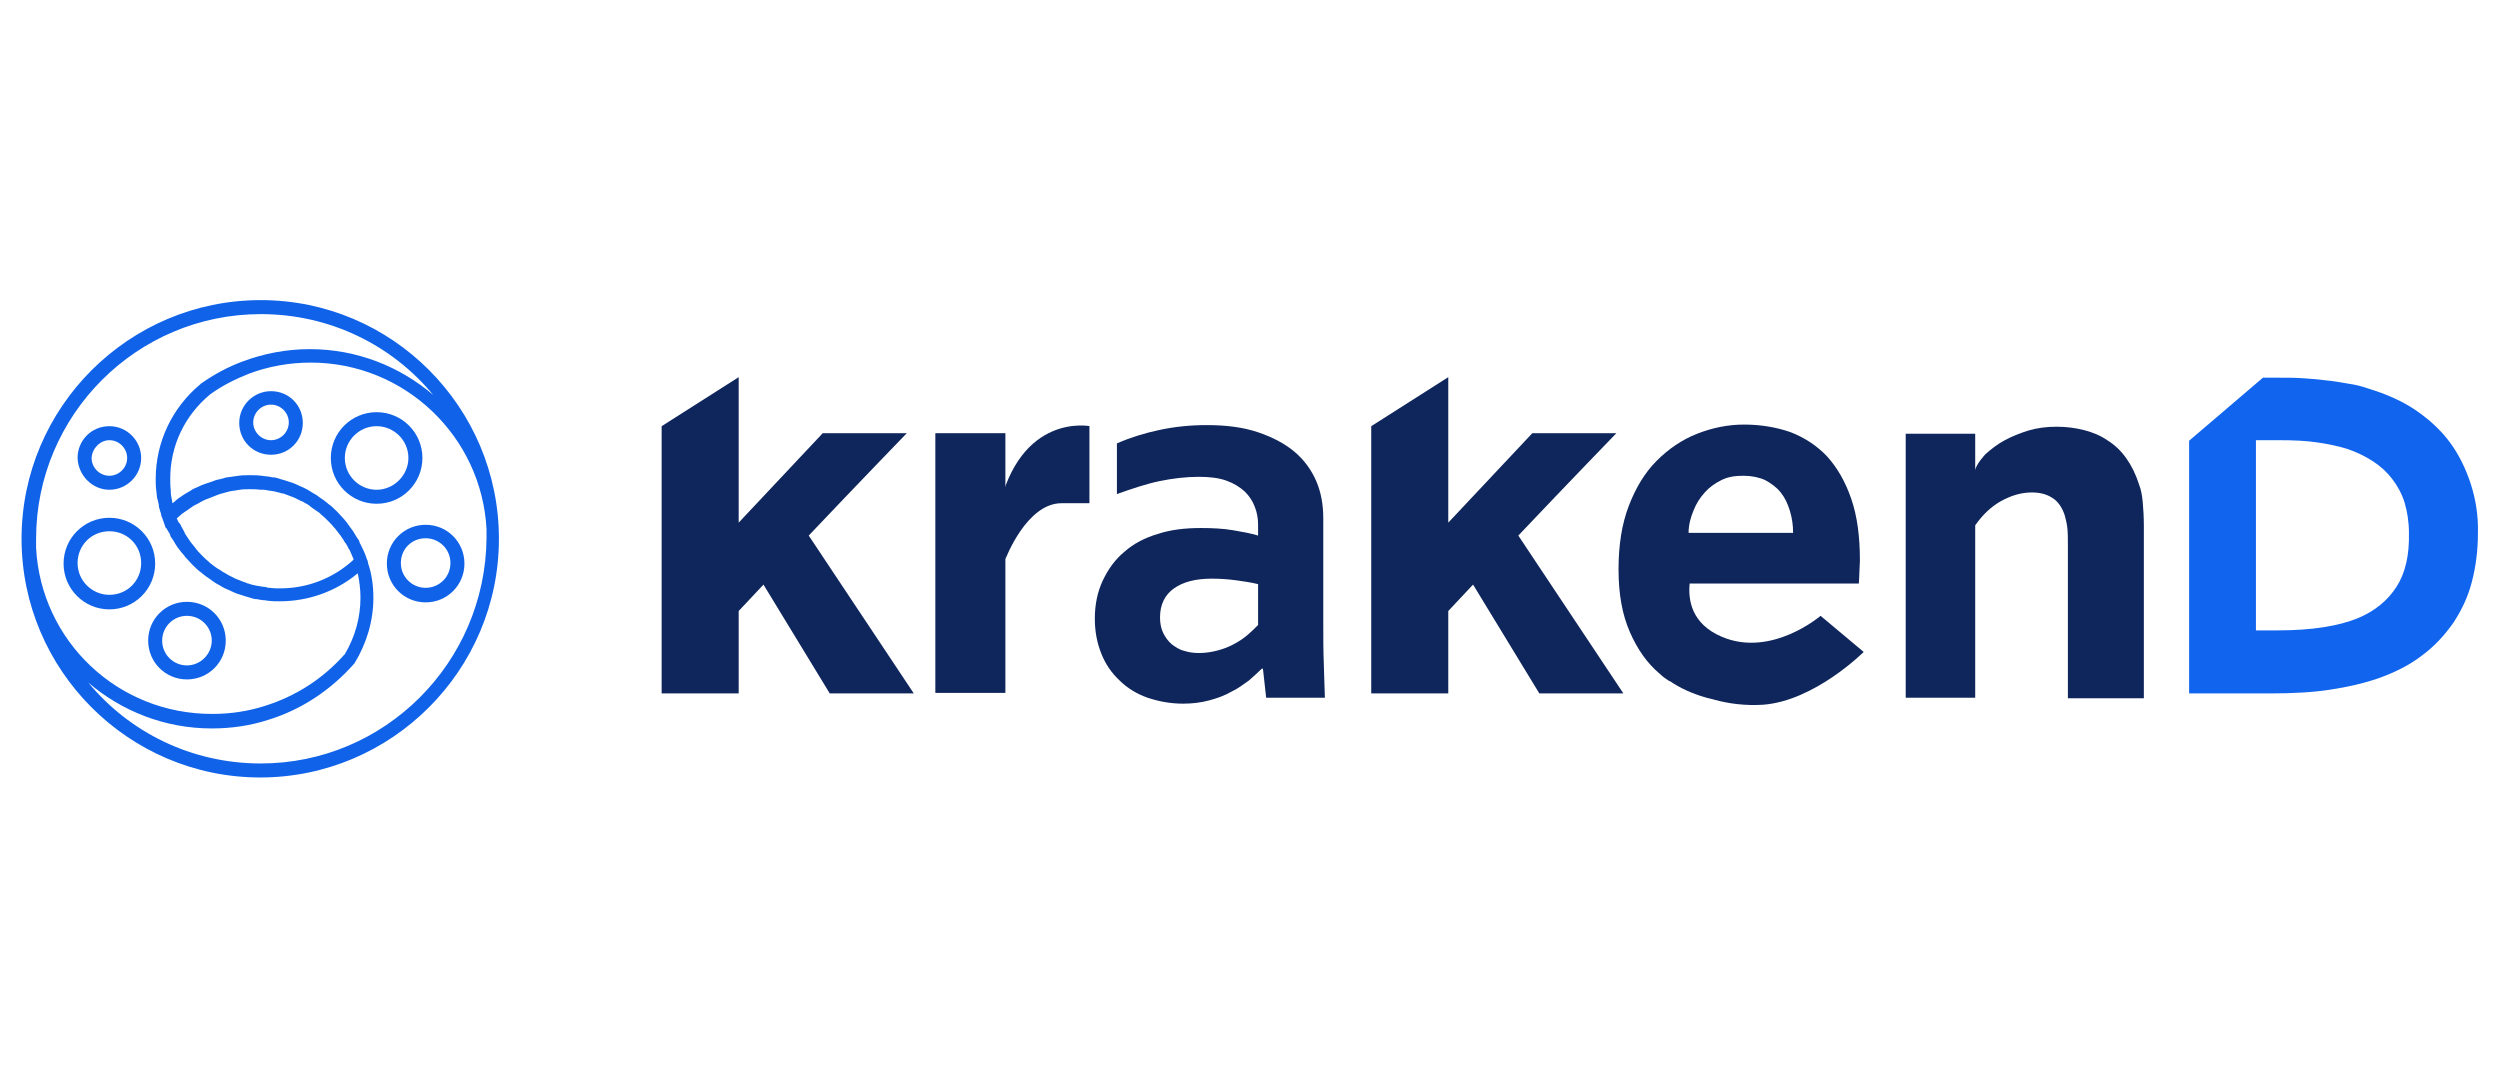 <?xml version="1.0" encoding="utf-8"?>
<!-- Generator: Adobe Illustrator 25.2.0, SVG Export Plug-In . SVG Version: 6.00 Build 0)  -->
<svg version="1.1" id="레이어_1" xmlns="http://www.w3.org/2000/svg" xmlns:xlink="http://www.w3.org/1999/xlink" x="0px"
	 y="0px" viewBox="0 0 464 200" style="enable-background:new 0 0 464 200;" xml:space="preserve">
<style type="text/css">
	.st0{fill:#1063E9;}
	.st1{fill:#0F265C;}
	.st2{fill:#1064EE;}
</style>
<g>
	<path class="st0" d="M48.4,55.7C23.9,55.7,4,75.6,4,100s19.9,44.3,44.3,44.3s44.3-19.9,44.3-44.3S72.8,55.7,48.4,55.7z M6.7,101.7
		c0-0.6,0-1.1,0-1.7c0-23,18.7-41.7,41.7-41.7c12.9,0,24.4,5.8,32,15c-6.2-5.3-14.2-8.5-22.9-8.5c-4.3,0-8.5,0.8-12.5,2.3
		c-2.7,1-5.3,2.4-7.7,4.1l0,0c0,0-0.1,0-0.1,0.1c-5.3,4.4-8.3,10.8-8.3,17.6c0,0.7,0,1.4,0.1,2.1c0,0.3,0.1,0.6,0.1,0.9
		c0,0.3,0.1,0.7,0.2,1c0.1,0.4,0.2,0.8,0.2,1.2c0.1,0.2,0.1,0.4,0.2,0.7c0.1,0.2,0.1,0.4,0.2,0.6l0,0l0,0.1c0,0.1,0.1,0.3,0.1,0.4
		l0.1,0.2l0.7,2l0.1-0.1c0.1,0.3,0.3,0.6,0.5,0.9c0.1,0.2,0.2,0.3,0.2,0.5c0.1,0.3,0.3,0.5,0.5,0.8c0.2,0.3,0.4,0.7,0.6,1
		c0.1,0.2,0.3,0.4,0.5,0.7c0.3,0.4,0.6,0.8,0.9,1.1c0.1,0.1,0.2,0.3,0.3,0.4c0.4,0.4,0.8,0.9,1.2,1.3c0.1,0.1,0.1,0.1,0.2,0.2
		c0.5,0.5,1,1,1.6,1.4c0,0,0.1,0.1,0.1,0.1c0.5,0.4,1,0.8,1.5,1.1c0.1,0.1,0.3,0.2,0.4,0.3c0.4,0.3,0.9,0.6,1.3,0.8
		c0.2,0.1,0.3,0.2,0.5,0.3c0.5,0.3,1,0.5,1.5,0.7c0.1,0.1,0.2,0.1,0.4,0.2c0.6,0.3,1.2,0.5,1.9,0.7c0.2,0.1,0.4,0.1,0.6,0.2
		c0.5,0.1,0.9,0.3,1.4,0.4c0.2,0.1,0.5,0.1,0.7,0.1c0.5,0.1,0.9,0.2,1.4,0.2c0.2,0,0.4,0.1,0.7,0.1c0.7,0.1,1.4,0.1,2.1,0.1
		c5.3,0,10.4-1.8,14.5-5.2c0.3,1.5,0.5,3,0.5,4.5c0,3.7-1,7.3-2.9,10.5c0,0,0,0.1-0.1,0.1c-4,4.5-9,7.7-14.7,9.5
		c-3.1,1-6.4,1.5-9.7,1.5C21.8,132.6,7.6,118.9,6.7,101.7z M32.8,96.2c0.2-0.1,0.3-0.3,0.5-0.4c0.2-0.2,0.4-0.4,0.7-0.6
		c0.3-0.2,0.6-0.4,0.9-0.6c0.2-0.2,0.5-0.3,0.7-0.5c0.3-0.2,0.6-0.4,0.9-0.5c0.2-0.1,0.5-0.3,0.7-0.4c0.3-0.2,0.6-0.3,1-0.5
		c0.3-0.1,0.5-0.2,0.8-0.3c0.3-0.1,0.7-0.3,1-0.4c0.3-0.1,0.5-0.2,0.8-0.3c0.4-0.1,0.7-0.2,1.1-0.3c0.2-0.1,0.5-0.1,0.7-0.2
		c0.4-0.1,0.8-0.1,1.3-0.2c0.2,0,0.4-0.1,0.6-0.1c0.6-0.1,1.3-0.1,1.9-0.1c0.6,0,1.2,0,1.9,0.1c0.1,0,0.2,0,0.3,0c0.1,0,0.2,0,0.4,0
		c0.4,0.1,0.8,0.1,1.2,0.2c0,0,0,0,0.1,0c0.2,0,0.4,0.1,0.6,0.1c0.4,0.1,0.8,0.2,1.2,0.3c0.2,0.1,0.4,0.1,0.5,0.1
		c0.5,0.2,1.1,0.4,1.6,0.6c0.2,0.1,0.3,0.1,0.5,0.2c0.4,0.2,0.8,0.4,1.2,0.6c0.1,0,0.2,0.1,0.3,0.1c0.1,0.1,0.2,0.1,0.3,0.2
		c0.4,0.2,0.8,0.4,1.1,0.7c0.1,0.1,0.3,0.2,0.4,0.3c0.4,0.3,0.9,0.6,1.3,0.9c0,0,0.1,0.1,0.1,0.1c0.1,0.1,0.1,0.1,0.2,0.2
		c0.4,0.3,0.7,0.6,1.1,1c0.1,0.1,0.2,0.2,0.4,0.4c0.3,0.3,0.6,0.6,0.9,1c0.1,0.1,0.1,0.1,0.2,0.2c0.1,0.1,0.2,0.3,0.3,0.4
		c0.2,0.3,0.5,0.6,0.7,0.9c0.1,0.2,0.3,0.4,0.4,0.6c0.1,0.1,0.1,0.2,0.2,0.3c0.1,0.2,0.2,0.4,0.4,0.6c0.1,0.2,0.2,0.3,0.3,0.5
		c0.1,0.2,0.2,0.5,0.4,0.7c0.1,0.2,0.2,0.5,0.3,0.7c0.1,0.2,0.2,0.5,0.3,0.7c0.1,0.1,0.1,0.3,0.1,0.4c-3.7,3.4-8.5,5.3-13.6,5.3
		c-0.6,0-1.2,0-1.9-0.1c-0.2,0-0.4,0-0.6-0.1c-0.4-0.1-0.9-0.1-1.3-0.2c-0.2,0-0.4-0.1-0.6-0.1c-0.5-0.1-1-0.2-1.5-0.4
		c-0.1,0-0.2,0-0.3-0.1c-0.6-0.2-1.1-0.4-1.6-0.6c-0.2-0.1-0.3-0.1-0.5-0.2c-0.4-0.2-0.8-0.4-1.2-0.6c-0.2-0.1-0.3-0.2-0.5-0.3
		c-0.4-0.2-0.9-0.5-1.3-0.8c-0.1,0-0.1-0.1-0.2-0.1c-0.5-0.3-1-0.7-1.5-1.1c-0.1-0.1-0.2-0.1-0.2-0.2c-0.4-0.3-0.7-0.6-1.1-1
		c-0.1-0.1-0.2-0.2-0.4-0.4c-0.3-0.3-0.6-0.6-0.9-1c-0.1-0.1-0.2-0.3-0.3-0.4c-0.3-0.4-0.7-0.8-1-1.3c-0.1-0.2-0.3-0.4-0.4-0.6
		c-0.2-0.3-0.4-0.6-0.5-0.9c-0.2-0.3-0.3-0.6-0.5-0.9c-0.1-0.2-0.2-0.4-0.3-0.6C33.1,97,33,96.6,32.8,96.2
		C32.8,96.3,32.8,96.2,32.8,96.2z M48.4,141.7c-12.9,0-24.4-5.8-32-15c6.2,5.3,14.2,8.5,22.9,8.5c3.6,0,7.1-0.5,10.5-1.6
		c6.2-1.9,11.7-5.6,16-10.5c2.2-3.6,3.5-7.8,3.5-12.1c0-2.3-0.3-4.5-1-6.5l0,0l0-0.1c0-0.1-0.1-0.3-0.1-0.4l-0.1-0.2
		c0-0.1-0.1-0.2-0.1-0.3c-0.3-0.9-0.7-1.7-1.1-2.5c-0.1-0.2-0.2-0.3-0.2-0.5c-0.1-0.3-0.3-0.5-0.5-0.8c-0.2-0.3-0.4-0.7-0.6-1
		c-0.1-0.2-0.3-0.4-0.5-0.7c-0.3-0.4-0.5-0.7-0.8-1.1c-0.1-0.2-0.3-0.3-0.4-0.5c-0.4-0.4-0.8-0.9-1.2-1.3c-0.1-0.1-0.1-0.1-0.2-0.2
		c-0.5-0.5-1-1-1.6-1.4c0,0-0.1-0.1-0.1-0.1c-0.5-0.4-1-0.8-1.5-1.1c-0.1-0.1-0.3-0.2-0.4-0.3c-0.4-0.3-0.9-0.5-1.3-0.8
		c-0.2-0.1-0.3-0.2-0.5-0.3c-0.5-0.3-1-0.5-1.5-0.7c-0.1-0.1-0.2-0.1-0.4-0.2c-0.6-0.3-1.2-0.5-1.9-0.7c-0.2-0.1-0.4-0.1-0.6-0.2
		c-0.5-0.1-0.9-0.3-1.4-0.4c-0.2-0.1-0.5-0.1-0.7-0.1c-0.5-0.1-0.9-0.2-1.4-0.2c-0.2,0-0.4-0.1-0.7-0.1c-0.7-0.1-1.4-0.1-2.1-0.1
		c-0.7,0-1.4,0-2.1,0.1c-0.2,0-0.5,0.1-0.7,0.1c-0.5,0.1-0.9,0.1-1.4,0.2c-0.3,0-0.5,0.1-0.8,0.2c-0.4,0.1-0.8,0.2-1.3,0.3
		c-0.3,0.1-0.5,0.2-0.8,0.3c-0.4,0.1-0.8,0.3-1.2,0.4c-0.3,0.1-0.5,0.2-0.8,0.3c-0.4,0.2-0.8,0.4-1.1,0.5c-0.2,0.1-0.5,0.2-0.7,0.4
		c-0.4,0.2-0.8,0.5-1.2,0.7c-0.2,0.1-0.4,0.3-0.6,0.4c-0.5,0.3-0.9,0.6-1.3,1c-0.1,0.1-0.2,0.2-0.4,0.3c0,0,0,0,0,0c0,0,0,0,0-0.1
		c-0.1-0.7-0.3-1.3-0.3-2c0-0.1,0-0.2,0-0.3c-0.1-0.7-0.1-1.5-0.1-2.2c0-6.1,2.7-11.7,7.4-15.6c2.2-1.6,4.6-2.8,7.1-3.8
		c3.7-1.4,7.6-2.1,11.6-2.1c17.4,0,31.7,13.7,32.6,30.9c0,0.6,0,1.1,0,1.7C90.1,123,71.4,141.7,48.4,141.7z"/>
	<path class="st0" d="M50.3,72.6c-3.2,0-5.9,2.6-5.9,5.9s2.6,5.9,5.9,5.9s5.9-2.6,5.9-5.9S53.6,72.6,50.3,72.6z M50.3,81.7
		c-1.8,0-3.3-1.5-3.3-3.3s1.5-3.3,3.3-3.3s3.3,1.5,3.3,3.3S52.1,81.7,50.3,81.7z"/>
	<path class="st0" d="M20.3,90.9c3.2,0,5.9-2.6,5.9-5.9c0-3.2-2.6-5.9-5.9-5.9s-5.9,2.6-5.9,5.9C14.5,88.2,17.1,90.9,20.3,90.9z
		 M20.3,81.7c1.8,0,3.3,1.5,3.3,3.3c0,1.8-1.5,3.3-3.3,3.3c-1.8,0-3.3-1.5-3.3-3.3C17.1,83.2,18.6,81.7,20.3,81.7z"/>
	<path class="st0" d="M79,97.4c-4,0-7.2,3.2-7.2,7.2s3.2,7.2,7.2,7.2c4,0,7.2-3.2,7.2-7.2S83,97.4,79,97.4z M79,109.1
		c-2.5,0-4.6-2-4.6-4.6s2-4.6,4.6-4.6c2.5,0,4.6,2,4.6,4.6S81.5,109.1,79,109.1z"/>
	<path class="st0" d="M41.9,118.9c0-4-3.2-7.2-7.2-7.2s-7.2,3.2-7.2,7.2s3.2,7.2,7.2,7.2S41.9,122.9,41.9,118.9z M34.7,123.5
		c-2.5,0-4.6-2-4.6-4.6c0-2.5,2-4.6,4.6-4.6c2.5,0,4.6,2,4.6,4.6C39.3,121.4,37.2,123.5,34.7,123.5z"/>
	<path class="st0" d="M78.4,85c0-4.7-3.8-8.5-8.5-8.5c-4.7,0-8.5,3.8-8.5,8.5c0,4.7,3.8,8.5,8.5,8.5C74.6,93.5,78.4,89.7,78.4,85z
		 M69.9,90.9c-3.2,0-5.9-2.6-5.9-5.9c0-3.2,2.6-5.9,5.9-5.9c3.2,0,5.9,2.6,5.9,5.9C75.8,88.2,73.1,90.9,69.9,90.9z"/>
	<path class="st0" d="M20.3,96.1c-4.7,0-8.5,3.8-8.5,8.5s3.8,8.5,8.5,8.5s8.5-3.8,8.5-8.5S25,96.1,20.3,96.1z M20.3,110.4
		c-3.2,0-5.9-2.6-5.9-5.9s2.6-5.9,5.9-5.9s5.9,2.6,5.9,5.9S23.6,110.4,20.3,110.4z"/>
</g>
<path class="st1" d="M234.4,124.1h-0.2c-0.7,0.7-1.5,1.4-2.4,2.2c-1,0.7-2,1.5-3.3,2.1c-1.2,0.7-2.6,1.2-4.1,1.6
	c-1.5,0.4-3.1,0.6-4.8,0.6c-2.3,0-4.5-0.4-6.6-1.1c-2-0.7-3.8-1.8-5.2-3.2c-1.5-1.4-2.6-3-3.4-5c-0.8-2-1.2-4.1-1.2-6.5
	c0-2.6,0.5-5,1.5-7.1c1-2.1,2.3-3.9,4-5.3c1.7-1.5,3.8-2.6,6.2-3.3c2.4-0.8,5.1-1.1,8-1.1c2.1,0,4.1,0.1,5.9,0.4
	c1.8,0.3,3.4,0.6,4.7,1v-2c0-1.2-0.2-2.3-0.6-3.3c-0.4-1.1-1-2-1.9-2.9c-0.9-0.8-2-1.5-3.4-2c-1.4-0.5-3.1-0.7-5.1-0.7
	c-2.4,0-4.9,0.3-7.3,0.8c-2.4,0.5-5.1,1.4-7.9,2.4v-9.4c2.5-1.1,5.1-1.9,7.9-2.5c2.8-0.6,5.7-0.9,8.8-0.9c3.6,0,6.7,0.4,9.4,1.3
	c2.7,0.9,5,2.1,6.8,3.6c1.8,1.5,3.2,3.4,4.1,5.5c0.9,2.1,1.3,4.4,1.3,6.9v18.6c0,3.3,0,6.1,0.1,8.4c0.1,2.3,0.1,4.4,0.2,6.3h-10.9
	L234.4,124.1z M233.4,108.4c-1.2-0.3-2.5-0.5-4-0.7c-1.5-0.2-3-0.3-4.5-0.3c-3,0-5.3,0.6-7,1.8c-1.7,1.2-2.6,3-2.6,5.4
	c0,1.1,0.2,2.1,0.6,2.9c0.4,0.8,0.9,1.5,1.6,2.1c0.7,0.5,1.4,1,2.3,1.2c0.9,0.3,1.8,0.4,2.8,0.4c1.2,0,2.4-0.2,3.5-0.5
	c1.1-0.3,2.1-0.7,3-1.2c0.9-0.5,1.7-1,2.5-1.7c0.7-0.6,1.3-1.2,1.9-1.8V108.4z"/>
<path class="st1" d="M154,128.7h15.6l-19.5-29.3c9.1-9.6,18.2-19,18.2-19h-15.6l-15.6,16.6V70l-14.3,9.1v49.6h14.3v-15.3
	c1.4-1.5,2.9-3.1,4.6-4.9L154,128.7z"/>
<path class="st1" d="M285.7,128.7h15.6l-19.5-29.3c9.1-9.6,18.2-19,18.2-19h-15.6l-15.6,16.6V70l-14.3,9.1v49.6h14.3v-15.3
	c1.4-1.5,2.9-3.1,4.6-4.9L285.7,128.7z"/>
<rect x="173.6" y="80.4" class="st1" width="13" height="48.2"/>
<path class="st1" d="M202.3,79.1c0,0-13-2.6-17,15.6l1.3,9.1c0,0,3.9-10.4,10.4-10.4s5.2,0,5.2,0V79.1z"/>
<path class="st2" d="M458.6,89.9c-0.9-2.8-2.2-5.5-3.9-7.8c-1.7-2.3-3.9-4.3-6.4-6c-2.5-1.7-5.5-3-8.8-4c-1.1-0.4-2.3-0.7-3.7-0.9
	c-1.3-0.2-2.7-0.5-4.1-0.6c-1.4-0.2-2.9-0.3-4.3-0.4c-1.5-0.1-2.9-0.1-4.4-0.1h-3l-13.7,11.7v46.9h15.1c4.1,0,7.9-0.2,11.1-0.7
	c3.3-0.5,6.3-1.2,8.9-2.1c3.1-1.1,5.9-2.5,8.2-4.3c2.3-1.7,4.2-3.8,5.8-6.1c1.5-2.3,2.7-4.8,3.4-7.6c0.7-2.7,1.1-5.7,1.1-8.8
	C460,95.8,459.5,92.7,458.6,89.9z M444.8,108.9c-1.6,2.5-4,4.5-7.1,5.8c-3.6,1.5-8.6,2.3-15,2.3h-4V81.7h4.3c2.6,0,5,0.1,7,0.4
	c2.1,0.3,4,0.7,5.6,1.2c1.8,0.6,3.4,1.4,4.8,2.3c1.4,0.9,2.6,2,3.6,3.3c1,1.3,1.8,2.8,2.3,4.4c0.5,1.7,0.8,3.6,0.8,5.6
	C447.2,103.1,446.4,106.4,444.8,108.9z"/>
<path class="st1" d="M337.9,114.3c0,0-9.1,7.8-18.3,3.9c-5.7-2.4-6.3-6.9-6-9.9H345c0.1-1.2,0.1-2.6,0.2-4.3c0-4.4-0.5-8.2-1.6-11.4
	c-1.1-3.2-2.6-5.8-4.5-7.9c-1.9-2-4.2-3.5-6.8-4.5c-2.6-0.9-5.5-1.4-8.6-1.4c-3,0-5.9,0.6-8.7,1.7c-2.8,1.1-5.3,2.8-7.5,5
	c-2.2,2.2-3.9,5-5.2,8.4c-1.3,3.4-1.9,7.3-1.9,11.8c0,4.6,0.7,8.4,2.1,11.6c1.4,3.2,3.2,5.8,5.6,7.8c0.5,0.5,1.1,0.9,1.7,1.3l0,0
	c0,0,0,0,0.1,0c1.9,1.3,4.1,2.3,6.5,3c0.6,0.2,1.3,0.3,1.9,0.5c2.6,0.7,5.6,1.1,8.9,0.9c9.6-0.7,18.7-9.8,18.7-9.8L337.9,114.3z
	 M314.3,94.8c0.5-1.3,1.2-2.4,2.1-3.4c0.9-1,1.9-1.7,3.1-2.3c1.2-0.6,2.5-0.8,4.1-0.8c1.5,0,2.9,0.3,4,0.8c1.1,0.6,2.1,1.3,2.9,2.3
	s1.3,2.1,1.7,3.4c0.4,1.3,0.6,2.7,0.6,4.1h-19.4C313.4,97.4,313.8,96,314.3,94.8z"/>
<path class="st1" d="M397.7,93.3c-0.1-1.2-0.3-2.4-0.7-3.4c-0.6-1.9-1.4-3.5-2.4-4.9c-1-1.4-2.2-2.5-3.5-3.3
	c-1.3-0.9-2.8-1.5-4.4-1.9c-1.6-0.4-3.3-0.6-5-0.6c-1.8,0-3.5,0.2-5.2,0.7c-1.6,0.5-3.1,1.1-4.4,1.8c-1.3,0.7-2.5,1.6-3.6,2.6
	c0,0-1.8,1.9-1.9,3v-6.8h-0.1h-12.8v49h12.8h0.1v-32c1.4-2,3-3.5,4.8-4.5c1.8-1,3.7-1.6,5.7-1.6c1.5,0,2.7,0.3,3.8,1
	c1,0.6,1.8,1.7,2.3,3.2c0.2,0.7,0.4,1.5,0.5,2.4c0.1,0.9,0.1,2,0.1,3.2v28.4h2.5h7.7h3.9V97.6C397.9,95.9,397.8,94.5,397.7,93.3z"/>
</svg>
